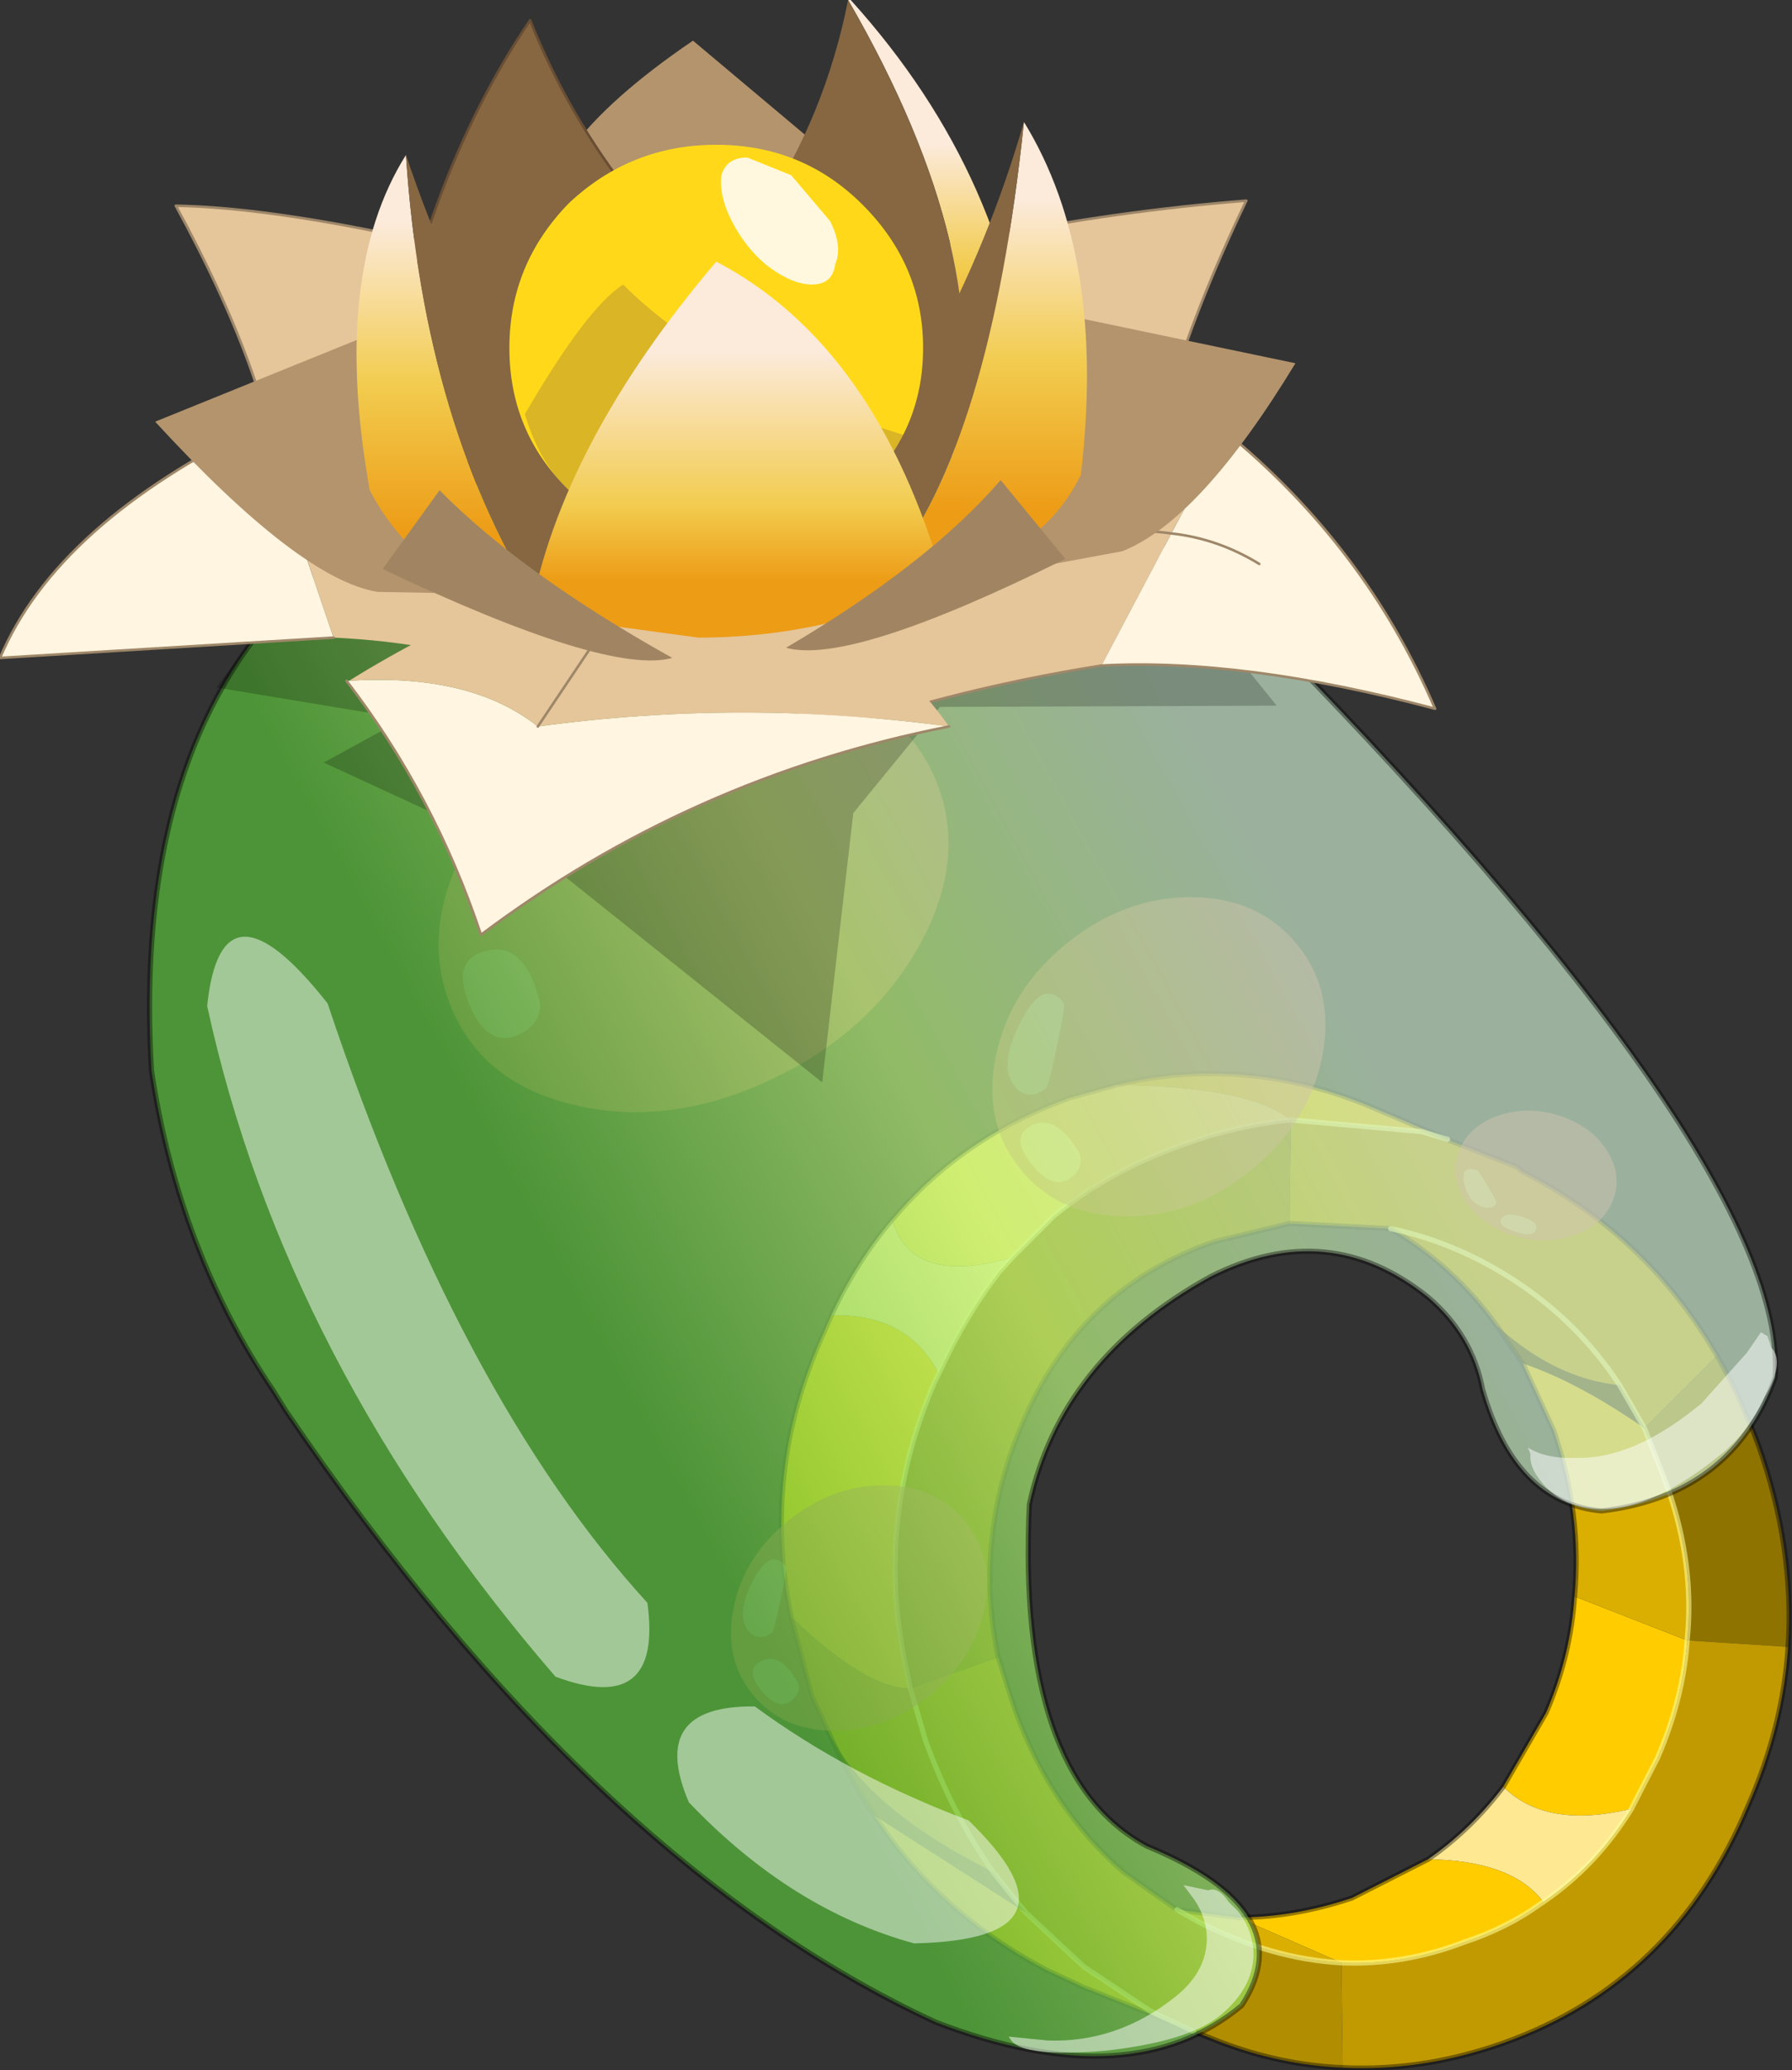 <?xml version="1.0"?>
<svg xmlns="http://www.w3.org/2000/svg" xmlns:xlink="http://www.w3.org/1999/xlink" width="69.2px" height="79.95px"><rect width="100%" height="100%" fill="#333333" stroke="none"/><g transform="matrix(1, 0, 0, 1, -240.9, -160.55)"><use xlink:href="#object-0" width="39.15" height="38.6" transform="matrix(1, 0, 0, 1, 270.95, 201.9)"/><use xlink:href="#object-1" width="43.5" height="39" transform="matrix(-0.246, 0.199, 0.182, 0.225, 287.45, 192.65)"/><use xlink:href="#object-3" width="43.5" height="39" transform="matrix(-0.189, 0.153, 0.14, 0.173, 275.45, 215.95)"/><use xlink:href="#object-5" width="43.5" height="39" transform="matrix(-0.43, 0.202, 0.153, 0.368, 274.05, 183.5)"/><use xlink:href="#object-7" width="43.5" height="39" transform="matrix(-0.045, 0.105, 0.151, 0.052, 298.25, 202.65)"/><use xlink:href="#object-9" width="62.95" height="62.8" transform="matrix(1, 0, 0, 1, 246.6, 177.25)"/><use xlink:href="#object-10" width="27.75" height="18.4" transform="matrix(1.997, -0, 0, 1.962, 240.9, 160.55)"/></g><defs><g transform="matrix(1, 0, 0, 1, -270.95, -201.9)" id="object-0"><path fill-rule="evenodd" fill="#ffcc00" stroke="none" d="M271.45 223Q270.3 217.4 272.65 212.15L273 211.35Q275.95 211.25 277.15 213.6L277 213.9Q274.6 219.4 275.95 225.25L276.05 225.75Q274.4 225.8 271.45 223M275.35 207.65L275.4 207.6L275.35 207.65M288.7 234.6Q290.85 234.6 293.1 233.85L296.05 232.35Q299.3 232.4 300.5 234L300.35 234.1Q299.1 235 297.45 235.55Q295.1 236.45 292.7 236.35L288.7 234.6M298.95 229.55L300.6 226.7Q301.55 224.5 301.7 222.2L306.05 223.9Q305.9 226.15 304.9 228.45L303.95 230.3L303.9 230.4Q300.6 231.2 298.95 229.55"/><path fill-rule="evenodd" fill="#fee892" stroke="none" d="M273 211.35Q273.95 209.3 275.35 207.65Q276.1 210.25 280 209.1L279.5 209.65Q278.15 211.4 277.15 213.6Q275.95 211.25 273 211.35M296.05 232.35Q297.7 231.2 298.95 229.55Q300.6 231.2 303.9 230.4Q302.55 232.6 300.5 234Q299.3 232.4 296.05 232.35"/><path fill-rule="evenodd" fill="#fedc56" stroke="none" d="M275.4 207.6Q278.05 204.45 282.2 202.95L284 202.45Q289.15 202.5 290.75 203.8Q288.65 204 286.6 204.75Q283.75 205.75 281.6 207.5L280 209.1Q276.1 210.25 275.35 207.65L275.4 207.6"/><path fill-rule="evenodd" fill="#dbaf02" stroke="none" d="M284 202.45Q288.8 201.3 293.5 203.15L294.1 203.4L296.8 204.55L295.8 204.25L290.75 203.8Q289.15 202.5 284 202.45M287 239L283.5 237.6L282.75 237.3L281.35 236.65Q277.15 234.45 274.65 230.65L280.5 234.4L282.75 236.5L285.3 238.2L285.7 238.4L287 239M286.35 234.3L288.7 234.6L292.7 236.35Q289.95 236.2 287.15 234.75L286.35 234.3M301.7 222.2Q302 219.05 300.9 215.8L299.7 213.2Q301.8 213.9 304.4 215.7L305.15 217.6L305.3 218Q306.35 221 306.05 223.9L301.7 222.2"/><path fill-rule="evenodd" fill="#b18e01" stroke="none" d="M296.8 204.55L296.9 204.6L299.45 205.6L299.7 205.8Q304.5 208.25 307.2 212.9L304.4 215.7L303.45 214.05Q300.95 213.8 298.7 211.75Q297.05 209.45 294.6 208Q296.35 208.35 298.1 209.25Q301.45 211 303.45 214.05Q301.45 211 298.1 209.25Q296.35 208.35 294.6 208L290.7 207.8L290.75 203.8L295.8 204.25L296.8 204.55M292.75 240.4Q290.35 240.3 288 239.4L287 239L285.7 238.4L285.3 238.2L282.75 236.5L280.5 234.4L279.25 232.85Q277.65 230.55 276.65 227.8L276.05 225.75Q274.4 225.8 271.45 223L272.25 226.05L272.9 227.45Q274.35 230.4 279.25 232.85Q277.65 230.55 276.65 227.8L276.05 225.75L279.45 224.55L280.05 226.45Q281.45 230.4 284.3 232.85L286.35 234.3L287.15 234.75Q289.95 236.2 292.7 236.35L292.75 240.4"/><path fill-rule="evenodd" fill="#8f7301" stroke="none" d="M307.2 212.9Q308.1 214.45 308.8 216.35Q310.2 220.3 309.95 224.15L306.05 223.9Q306.35 221 305.3 218L305.15 217.6L304.4 215.7L307.2 212.9M276.05 225.75L275.95 225.25Q274.6 219.4 277 213.9L277.15 213.6Q278.15 211.4 279.5 209.65L280 209.1L281.6 207.5Q283.75 205.75 286.6 204.75Q288.65 204 290.75 203.8L290.7 207.8L287.8 208.5Q282.55 210.3 280.35 215.6Q278.5 220 279.45 224.55L276.05 225.75"/><path fill-rule="evenodd" fill="#c19a02" stroke="none" d="M309.95 224.15Q309.75 227.25 308.4 230.3Q305.55 237.1 298.95 239.45Q295.85 240.55 292.75 240.4L292.7 236.35Q295.1 236.45 297.45 235.55Q299.1 235 300.35 234.1L300.5 234Q302.55 232.6 303.9 230.4L303.95 230.3L304.9 228.45Q305.9 226.15 306.05 223.9L309.95 224.15"/><path fill-rule="evenodd" fill="#4b3d01" stroke="none" d="M274.65 230.65Q273.65 229.2 272.9 227.45Q274.35 230.4 279.25 232.85L280.5 234.4L274.65 230.65M298.7 211.75Q300.95 213.8 303.45 214.05L304.4 215.7Q301.8 213.9 299.7 213.2L298.7 211.75"/><path fill="none" stroke="#000000" stroke-opacity="0.4" stroke-width="0.2" stroke-linecap="round" stroke-linejoin="round" d="M271.45 223Q270.3 217.4 272.65 212.15L273 211.35Q273.95 209.3 275.35 207.65M275.4 207.6Q278.05 204.45 282.2 202.95L284 202.45Q288.8 201.3 293.5 203.15L294.1 203.4L296.8 204.55L296.9 204.6L299.45 205.6L299.7 205.8Q304.5 208.25 307.2 212.9Q308.1 214.45 308.8 216.35Q310.2 220.3 309.95 224.15Q309.75 227.25 308.4 230.3Q305.55 237.1 298.95 239.45Q295.85 240.55 292.75 240.4Q290.35 240.3 288 239.4L287 239L283.5 237.6L282.75 237.3L281.35 236.65Q277.15 234.45 274.65 230.65Q273.65 229.2 272.9 227.45L272.25 226.05L271.45 223M294.6 208Q297.05 209.45 298.7 211.75L299.7 213.2L300.9 215.8Q302 219.05 301.7 222.2Q301.55 224.5 300.6 226.7L298.95 229.55Q297.7 231.2 296.05 232.35L293.1 233.85Q290.85 234.6 288.7 234.6L286.35 234.3L284.3 232.85Q281.45 230.4 280.05 226.45L279.45 224.55Q278.5 220 280.35 215.6Q282.55 210.3 287.8 208.5L290.7 207.8L294.6 208"/><path fill="none" stroke="#ffff99" stroke-opacity="0.58" stroke-width="0.2" stroke-linecap="round" stroke-linejoin="round" d="M276.05 225.75L275.95 225.25Q274.6 219.4 277 213.9L277.15 213.6Q278.15 211.4 279.5 209.65L280 209.1L281.6 207.5Q283.75 205.75 286.6 204.75Q288.65 204 290.75 203.8L295.8 204.25L296.8 204.55M303.45 214.05Q301.45 211 298.1 209.25Q296.35 208.35 294.6 208M306.05 223.9Q306.35 221 305.3 218L305.15 217.6L304.4 215.7L303.45 214.05M300.5 234L300.35 234.1Q299.1 235 297.45 235.55Q295.1 236.45 292.7 236.35Q289.95 236.2 287.15 234.75L286.35 234.3M300.5 234Q302.55 232.6 303.9 230.4L303.95 230.3L304.9 228.45Q305.9 226.15 306.05 223.9M276.05 225.75L276.65 227.8Q277.65 230.55 279.25 232.85L280.5 234.4L282.75 236.5L285.3 238.2L285.7 238.4L287 239"/></g><g transform="matrix(1, 0, 0, 1, 0, 0)" id="object-1"><use xlink:href="#object-2" width="43.5" height="39" transform="matrix(1, 0, 0, 1, 0, 0)"/></g><g transform="matrix(1, 0, 0, 1, 0, 0)" id="object-2"><path fill-rule="evenodd" fill="#d06a6a" fill-opacity="0.482" stroke="none" d="M37.7 10.5Q37.7 6.9 32.15 4.25Q26.6 1.55 26.6 5.95Q26.6 6.3 30.55 9.8Q34.45 13.3 34.9 13.3Q36.35 13.3 37.1 12.35Q37.7 11.55 37.7 10.5M36.65 22.65Q37.2 24.65 39.25 24.65Q42.05 24.65 42.05 19.95Q42.05 15.4 39.3 15.9Q36.5 16.4 36.5 20.65L36.65 22.65M37.1 5.7Q43.5 11.4 43.5 19.5Q43.5 27.6 37.1 33.3Q30.75 39 21.75 39Q12.75 39 6.35 33.3Q0 27.6 0 19.5Q0 11.4 6.35 5.7Q12.75 0 21.75 0Q30.75 0 37.1 5.7"/><path fill-rule="evenodd" fill="#e6bbbb" fill-opacity="0.482" stroke="none" d="M37.7 10.5Q37.7 11.55 37.1 12.35Q36.35 13.3 34.9 13.3Q34.45 13.3 30.55 9.8Q26.6 6.3 26.6 5.95Q26.6 1.55 32.15 4.25Q37.7 6.9 37.7 10.5M36.65 22.65L36.5 20.65Q36.5 16.4 39.3 15.9Q42.05 15.4 42.05 19.95Q42.05 24.65 39.25 24.65Q37.2 24.65 36.65 22.65"/></g><g transform="matrix(1, 0, 0, 1, 0, 0)" id="object-3"><use xlink:href="#object-4" width="43.5" height="39" transform="matrix(1, 0, 0, 1, 0, 0)"/></g><g transform="matrix(1, 0, 0, 1, 0, 0)" id="object-4"><path fill-rule="evenodd" fill="#d06a6a" fill-opacity="0.482" stroke="none" d="M37.7 10.5Q37.7 6.9 32.15 4.25Q26.6 1.55 26.6 5.95Q26.6 6.3 30.55 9.8Q34.45 13.3 34.9 13.3Q36.35 13.3 37.1 12.35Q37.7 11.55 37.7 10.5M36.65 22.65Q37.2 24.65 39.25 24.65Q42.05 24.65 42.05 19.95Q42.05 15.4 39.3 15.9Q36.5 16.4 36.5 20.65L36.65 22.65M37.1 5.7Q43.5 11.4 43.5 19.5Q43.5 27.6 37.1 33.3Q30.75 39 21.75 39Q12.75 39 6.35 33.3Q0 27.6 0 19.5Q0 11.4 6.35 5.7Q12.75 0 21.75 0Q30.75 0 37.1 5.7"/><path fill-rule="evenodd" fill="#e6bbbb" fill-opacity="0.482" stroke="none" d="M37.7 10.5Q37.7 11.55 37.1 12.35Q36.35 13.3 34.9 13.3Q34.45 13.3 30.55 9.8Q26.6 6.3 26.6 5.95Q26.6 1.55 32.15 4.25Q37.7 6.9 37.7 10.5M36.65 22.65L36.5 20.65Q36.5 16.4 39.3 15.9Q42.05 15.4 42.05 19.95Q42.05 24.65 39.25 24.65Q37.2 24.65 36.65 22.65"/></g><g transform="matrix(1, 0, 0, 1, 0, 0)" id="object-5"><use xlink:href="#object-6" width="43.5" height="39" transform="matrix(1, 0, 0, 1, 0, 0)"/></g><g transform="matrix(1, 0, 0, 1, 0, 0)" id="object-6"><path fill-rule="evenodd" fill="#d06a6a" fill-opacity="0.482" stroke="none" d="M37.7 10.5Q37.7 6.9 32.15 4.25Q26.6 1.55 26.6 5.95Q26.6 6.3 30.55 9.8Q34.45 13.3 34.9 13.3Q36.35 13.3 37.1 12.35Q37.7 11.55 37.7 10.5M36.65 22.65Q37.2 24.65 39.25 24.65Q42.05 24.65 42.05 19.95Q42.05 15.4 39.3 15.9Q36.5 16.4 36.5 20.65L36.65 22.65M37.1 5.7Q43.5 11.4 43.5 19.5Q43.5 27.6 37.1 33.3Q30.75 39 21.75 39Q12.75 39 6.35 33.3Q0 27.6 0 19.5Q0 11.4 6.35 5.7Q12.75 0 21.75 0Q30.75 0 37.1 5.7"/><path fill-rule="evenodd" fill="#e6bbbb" fill-opacity="0.482" stroke="none" d="M37.7 10.5Q37.7 11.55 37.1 12.35Q36.35 13.3 34.9 13.3Q34.45 13.3 30.55 9.8Q26.6 6.3 26.6 5.95Q26.6 1.55 32.15 4.25Q37.7 6.9 37.7 10.5M36.65 22.65L36.5 20.65Q36.5 16.4 39.3 15.9Q42.05 15.4 42.05 19.95Q42.05 24.65 39.25 24.65Q37.2 24.65 36.65 22.65"/></g><g transform="matrix(1, 0, 0, 1, 0, 0)" id="object-7"><use xlink:href="#object-8" width="43.5" height="39" transform="matrix(1, 0, 0, 1, 0, 0)"/></g><g transform="matrix(1, 0, 0, 1, 0, 0)" id="object-8"><path fill-rule="evenodd" fill="#d06a6a" fill-opacity="0.482" stroke="none" d="M37.7 10.5Q37.7 6.9 32.15 4.25Q26.6 1.55 26.6 5.95Q26.6 6.3 30.55 9.8Q34.45 13.3 34.9 13.3Q36.35 13.3 37.1 12.35Q37.7 11.55 37.7 10.5M36.65 22.65Q37.2 24.65 39.25 24.65Q42.05 24.65 42.05 19.95Q42.05 15.4 39.3 15.9Q36.5 16.4 36.5 20.65L36.65 22.65M37.1 5.7Q43.5 11.4 43.5 19.5Q43.5 27.6 37.1 33.3Q30.75 39 21.75 39Q12.75 39 6.35 33.3Q0 27.6 0 19.5Q0 11.4 6.35 5.7Q12.75 0 21.75 0Q30.75 0 37.1 5.7"/><path fill-rule="evenodd" fill="#e6bbbb" fill-opacity="0.482" stroke="none" d="M37.7 10.5Q37.7 11.55 37.1 12.35Q36.35 13.3 34.9 13.3Q34.45 13.3 30.55 9.8Q26.6 6.3 26.6 5.95Q26.6 1.55 32.15 4.25Q37.7 6.9 37.7 10.5M36.65 22.65L36.5 20.65Q36.5 16.4 39.3 15.9Q42.05 15.4 42.05 19.95Q42.05 24.65 39.25 24.65Q37.2 24.65 36.65 22.65"/></g><g transform="matrix(1, 0, 0, 1, -246.6, -177.25)" id="object-9"><path fill-rule="evenodd" fill="url(#gradient-L7628fbc67be7fcdb0f76cf20f19623c3)" stroke="none" d="M251.95 215.05L251.45 214.25Q247.8 208.85 246.75 201.9Q245.75 184.95 258.1 179.55Q265.7 177.15 272.05 177.35Q281.9 177.55 288.8 184Q310 205.45 309.45 213.75Q307.8 218.3 302.75 218.9Q299.4 218.6 298.15 214.2Q297.75 212.1 296.05 210.65Q292.2 207.55 287.65 209.85Q281.85 213.05 280.65 218.65Q280.15 229.15 285.2 231.85Q291.25 234.35 288.85 238Q284.6 241.55 277.05 238.65Q263.85 232.55 251.95 215.05"/><path fill="none" stroke="#000000" stroke-opacity="0.4" stroke-width="0.2" stroke-linecap="round" stroke-linejoin="round" d="M251.95 215.05Q263.85 232.55 277.05 238.65Q284.6 241.55 288.85 238Q291.25 234.35 285.2 231.85Q280.15 229.15 280.65 218.65Q281.85 213.05 287.65 209.85Q292.2 207.55 296.05 210.65Q297.75 212.1 298.15 214.2Q299.4 218.6 302.75 218.9Q307.8 218.3 309.45 213.75Q310 205.45 288.8 184Q281.9 177.55 272.05 177.35Q265.7 177.15 258.1 179.55Q245.75 184.95 246.75 201.9Q247.8 208.85 251.45 214.25L251.95 215.05"/><path fill-rule="evenodd" fill="#ffffff" fill-opacity="0.482" stroke="none" d="M248.9 199.4Q251.9 213.2 262.35 225.3Q266.5 226.85 265.9 222.45Q258.6 214.45 253.55 199.3Q249.45 194.1 248.9 199.4M278.3 230.85Q273.65 229.1 270.05 226.45Q265.9 226.4 267.5 230.15Q271.45 234.3 276.2 235.6Q283.05 235.45 278.3 230.85"/><path fill-rule="evenodd" fill="#000000" fill-opacity="0.212" stroke="none" d="M249.25 187.1L251.95 183.5L263.7 180.65L285.55 182.05L290.2 187.8L277.2 187.85L273.85 191.95L272.65 202.35L262.4 194.15L253.4 190L256.5 188.3L249.25 187.1"/><path fill-rule="evenodd" fill="#ffffff" fill-opacity="0.502" stroke="none" d="M308.35 212.8L308.9 212L309.15 212.15L309.3 212.6L309.35 212.65Q309.8 213.2 309.05 214.5Q308.4 215.9 307.25 216.8Q304.45 219.05 302.35 218.8Q301.1 218.65 300.4 217.75Q299.95 217.2 300 216.7L299.9 216.45Q300.6 216.9 301.8 216.85Q304 216.9 306.6 214.75L308.35 212.8M288.7 234.35Q289.2 234.95 289.3 235.8Q289.4 237.25 288 238.4Q286.75 239.4 283.55 239.75Q280.45 240 279.95 239.35L279.85 239.2L281.35 239.35Q284.05 239.45 286.3 237.65Q287.55 236.65 287.5 235.3Q287.45 234.45 286.9 233.75L286.6 233.35L287.55 233.55Q287.95 233.4 288.35 234L288.7 234.35"/></g><linearGradient gradientTransform="matrix(0.018, -0.01, 0.019, 0.035, 277.6, 206.55)" gradientUnits="userSpaceOnUse" spreadMethod="pad" id="gradient-L7628fbc67be7fcdb0f76cf20f19623c3" x1="-819.2" x2="819.2"><stop offset="0.067" stop-color="#59be3a" stop-opacity="0.702"/><stop offset="0.514" stop-color="#baf57c" stop-opacity="0.702"/><stop offset="1" stop-color="#d2f4d6" stop-opacity="0.651"/></linearGradient><g transform="matrix(1, 0, 0, 1, 13.85, 11.2)" id="object-10"><use xlink:href="#object-11" width="27.75" height="18.4" transform="matrix(1, 0, 0, 1, -13.85, -11.2)"/></g><g transform="matrix(1, 0, 0, 1, 13.85, 11.2)" id="object-11"><path fill-rule="evenodd" fill="#e5c59a" stroke="none" d="M-8.4 -1.25Q-8.55 -3.6 -10.45 -7.15Q-7.45 -7.1 -1.3 -5.3L-8.4 -1.25"/><path fill="none" stroke="#9e8769" stroke-width="0.05" stroke-linecap="round" stroke-linejoin="round" d="M-8.4 -1.25Q-8.55 -3.6 -10.45 -7.15Q-7.45 -7.1 -1.3 -5.3"/><path fill-rule="evenodd" fill="#e5c59a" stroke="none" d="M8.15 0.05L0 -5.15Q5.25 -6.85 10.25 -7.25Q8.25 -3 8.15 0.05"/><path fill="none" stroke="#9e8769" stroke-width="0.05" stroke-linecap="round" stroke-linejoin="round" d="M8.15 0.05Q8.25 -3 10.25 -7.25Q5.25 -6.85 0 -5.15"/><path fill-rule="evenodd" fill="#fff5e0" stroke="none" d="M-7.4 1.35L-13.85 1.75Q-12.75 -0.9 -8.8 -2.85L-7.4 1.35"/><path fill-rule="evenodd" fill="#e5c59a" stroke="none" d="M-8.8 -2.85L-5.4 -1.5L-4.05 -0.25L-3.55 2.1Q-5.3 1.45 -7.4 1.35L-8.8 -2.85"/><path fill="none" stroke="#9e8769" stroke-width="0.05" stroke-linecap="round" stroke-linejoin="round" d="M-7.4 1.35L-13.85 1.75Q-12.75 -0.9 -8.8 -2.85"/><path fill-rule="evenodd" fill="#e5c59a" stroke="none" d="M5.75 -2L9.85 -2.7L8.8 -0.7L7.45 1.9Q4.35 2.4 1.55 3.45Q1.4 0.8 5.75 -2M4.75 -0.05Q7.05 -0.95 8.8 -0.7Q7.05 -0.95 4.75 -0.05"/><path fill-rule="evenodd" fill="#fff5e0" stroke="none" d="M7.45 1.9L8.8 -0.7Q9.7 -0.6 10.5 -0.1Q9.7 -0.6 8.8 -0.7L9.85 -2.7Q12.55 -0.45 13.9 2.75Q10.2 1.75 7.45 1.9"/><path fill="none" stroke="#9e8769" stroke-width="0.05" stroke-linecap="round" stroke-linejoin="round" d="M9.85 -2.7L5.75 -2M1.55 3.45Q4.35 2.4 7.45 1.9Q10.2 1.75 13.9 2.75Q12.55 -0.45 9.85 -2.7M8.8 -0.7Q7.05 -0.95 4.75 -0.05M8.8 -0.7Q9.7 -0.6 10.5 -0.1"/><path fill-rule="evenodd" fill="#fff5e0" stroke="none" d="M-7.1 2.2Q-4.75 2.05 -3.45 3.1Q0.5 2.55 4.5 3.1Q-0.5 4.1 -4.55 7.2Q-5.45 4.45 -7.15 2.2L-7.1 2.2"/><path fill-rule="evenodd" fill="#e5c59a" stroke="none" d="M4.5 3.1Q0.5 2.55 -3.45 3.1Q-4.75 2.05 -7.1 2.2Q-4.1 0.3 -1.25 -0.15Q2.85 0.65 4.5 3.1M-2.1 1.05L-3.45 3.1L-2.1 1.05"/><path fill-rule="evenodd" fill="#7cd100" stroke="none" d="M-7.1 2.2L-7.15 2.2L-7.1 2.2"/><path fill="none" stroke="#9e8769" stroke-width="0.05" stroke-linecap="round" stroke-linejoin="round" d="M-7.15 2.2Q-5.45 4.45 -4.55 7.2Q-0.5 4.1 4.5 3.1M-3.45 3.1L-2.1 1.05"/><path fill-rule="evenodd" fill="#b3946d" stroke="none" d="M5.2 0.15Q7.8 -2.75 6.5 -5.05L11.2 -4.05Q9.35 -0.95 7.85 -0.35L5.2 0.15M-3.15 -5.85L-3.35 -6.4Q-3.7 -8.15 -0.45 -10.4L3.35 -7.15Q-0.1 -7.35 -3.15 -5.85M-3.85 0.5L-6.55 0.45Q-8.05 0.2 -10.85 -2.9L-6.85 -4.55Q-6.3 -1.8 -3.85 0.5"/><path fill-rule="evenodd" fill="#866742" stroke="none" d="M-6.45 -3Q-5.7 -7.65 -3.6 -10.8Q-2.1 -7 1.3 -4.5Q-5.5 -0.65 -6.45 -3"/><path fill="none" stroke="#694e34" stroke-width="0.05" stroke-linecap="round" stroke-linejoin="round" d="M-6.45 -3Q-5.7 -7.65 -3.6 -10.8Q-2.1 -7 1.3 -4.5"/><path fill-rule="evenodd" fill="url(#gradient-Ldd8e54cdd5e55102547ccbccf58eae2b)" stroke="none" d="M-3.35 0.85Q-5.7 0.4 -6.7 -1.55Q-7.45 -5.8 -6 -8.15Q-5.65 -2.75 -3.35 0.85"/><path fill-rule="evenodd" fill="#866742" stroke="none" d="M-6 -8.15Q-4.4 -3.3 -1 0.95L-3.35 0.85Q-5.65 -2.75 -6 -8.15"/><path fill-rule="evenodd" fill="url(#gradient-L5c25c31b34e73d58dbc14c303de7de12)" stroke="none" d="M4.6 -2.4Q5.45 -6.1 2.55 -11.2L2.6 -11.2Q5.75 -7.65 6.05 -3.25Q5.45 -2.25 4.6 -2.4"/><path fill-rule="evenodd" fill="#866742" stroke="none" d="M2.55 -11.2Q5.45 -6.1 4.6 -2.4Q1.75 -2.05 -2.35 -3.75Q1.65 -6.6 2.55 -11.2"/><path fill-rule="evenodd" fill="#fff1d1" stroke="none" d="M2.6 -11.2L2.55 -11.2L2.6 -11.2"/><path fill-rule="evenodd" fill="url(#gradient-L83252150e59f7fc0f51ccb64f0a6b40b)" stroke="none" d="M5.95 -8.8Q7.55 -6.15 7.05 -1.85Q6.05 0.2 3.3 0.05Q5.3 -2.45 5.95 -8.8"/><path fill-rule="evenodd" fill="#866742" stroke="none" d="M3.3 0.05L1.4 -0.25Q4.6 -4.05 5.95 -8.8Q5.3 -2.45 3.3 0.05"/><path fill-rule="evenodd" fill="#ffd919" stroke="none" d="M0 -0.35Q-1.65 -0.35 -2.85 -1.55Q-4 -2.7 -4 -4.35Q-4 -6 -2.85 -7.2Q-1.65 -8.35 0 -8.35Q1.65 -8.35 2.8 -7.2Q4 -6 4 -4.35Q4 -2.7 2.8 -1.55Q1.65 -0.35 0 -0.35"/><path fill-rule="evenodd" fill="#fff8df" stroke="none" d="M2.3 -6Q2.25 -5.6 1.85 -5.6Q1.45 -5.6 0.95 -6Q0.55 -6.35 0.3 -6.85Q0.05 -7.35 0.1 -7.75Q0.2 -8.1 0.6 -8.1L1.45 -7.75L2.2 -6.85Q2.45 -6.35 2.3 -6"/><path fill-rule="evenodd" fill="#876642" fill-opacity="0.302" stroke="none" d="M2 -1.05Q-2.75 0.25 -3.7 -3.05Q-2.5 -5.15 -1.8 -5.6Q0 -3.75 3.75 -2.6L2 -1.05"/><path fill-rule="evenodd" fill="url(#gradient-L7544a822f30eb8c853404984b954e3ea)" stroke="none" d="M-0.35 1.35L-3.6 0.9Q-3 -2.45 0 -6.05Q3.1 -4.4 4.4 0.25Q2.2 1.35 -0.35 1.35"/><path fill-rule="evenodd" fill="#a18562" stroke="none" d="M5.5 -1.75L6.75 -0.2Q2.6 1.9 1.35 1.55Q4.1 -0.1 5.5 -1.75M-6.45 0L-5.35 -1.55Q-3.75 0.1 -0.85 1.75Q-2.1 2.1 -6.45 0"/></g><linearGradient gradientTransform="matrix(-0.001, -0.004, 0.002, -0, -5.45, -3.55)" gradientUnits="userSpaceOnUse" spreadMethod="pad" id="gradient-Ldd8e54cdd5e55102547ccbccf58eae2b" x1="-819.2" x2="819.2"><stop offset="0.067" stop-color="#ed9c16" stop-opacity="1"/><stop offset="0.514" stop-color="#f2cc4f" stop-opacity="1"/><stop offset="1" stop-color="#fceadb" stop-opacity="1"/></linearGradient><linearGradient gradientTransform="matrix(-0.001, -0.003, 0.001, -0, 4.6, -5.9)" gradientUnits="userSpaceOnUse" spreadMethod="pad" id="gradient-L5c25c31b34e73d58dbc14c303de7de12" x1="-819.2" x2="819.2"><stop offset="0.067" stop-color="#ed9c16" stop-opacity="1"/><stop offset="0.514" stop-color="#f2cc4f" stop-opacity="1"/><stop offset="1" stop-color="#fceadb" stop-opacity="1"/></linearGradient><linearGradient gradientTransform="matrix(0.001, -0.004, 0.002, 0, 5.6, -4)" gradientUnits="userSpaceOnUse" spreadMethod="pad" id="gradient-L83252150e59f7fc0f51ccb64f0a6b40b" x1="-819.2" x2="819.2"><stop offset="0.067" stop-color="#ed9c16" stop-opacity="1"/><stop offset="0.514" stop-color="#f2cc4f" stop-opacity="1"/><stop offset="1" stop-color="#fceadb" stop-opacity="1"/></linearGradient><linearGradient gradientTransform="matrix(0, -0.003, 0.005, 0, 0.45, -2.15)" gradientUnits="userSpaceOnUse" spreadMethod="pad" id="gradient-L7544a822f30eb8c853404984b954e3ea" x1="-819.2" x2="819.2"><stop offset="0.016" stop-color="#ed9c16" stop-opacity="1"/><stop offset="0.318" stop-color="#f2cc4f" stop-opacity="1"/><stop offset="0.933" stop-color="#fceadb" stop-opacity="1"/></linearGradient></defs></svg>
